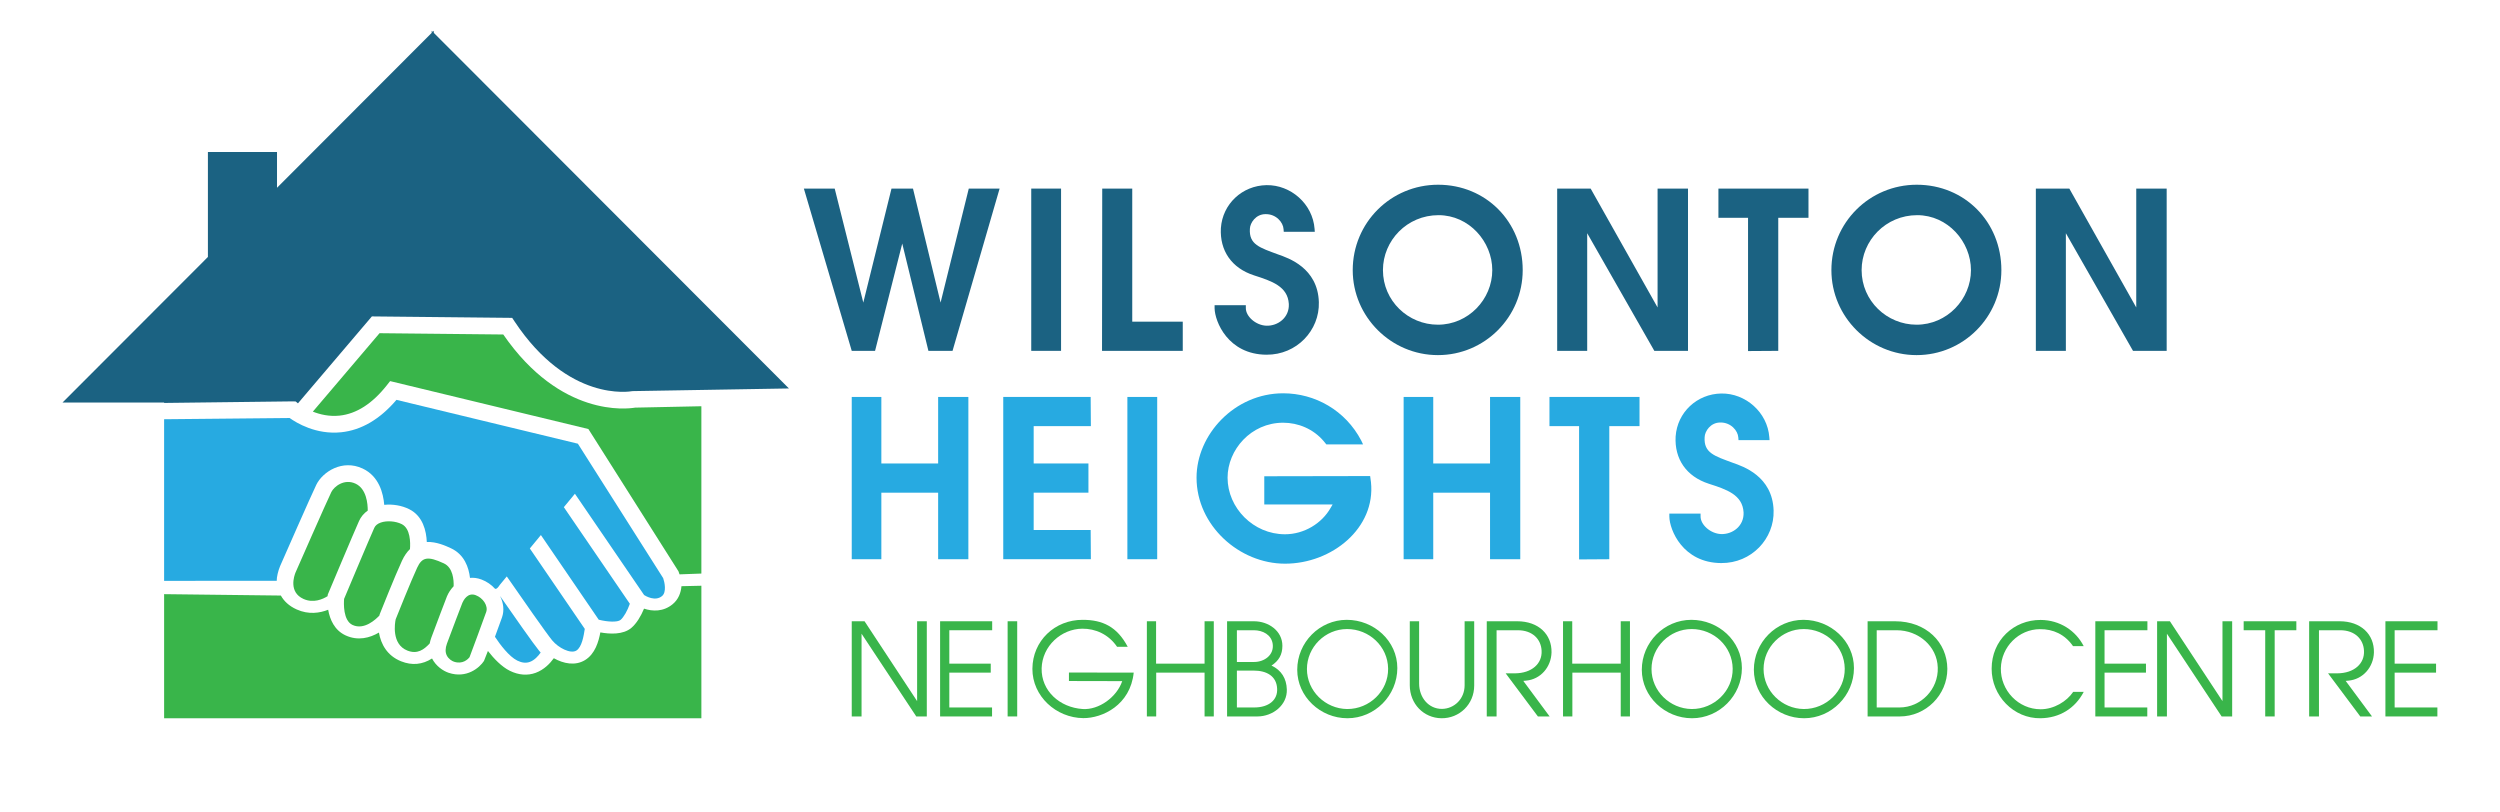 <?xml version="1.0" encoding="UTF-8"?>
<svg id="Layer_1" xmlns="http://www.w3.org/2000/svg" width="400" height="130" viewBox="0 0 400 130">
  <g>
    <path d="M107.634,96.664c-1.5,1.245-3.241,1.171-4.588.72-.489,1.183-1.193,2.373-2.029,3.079-1.332,1.125-3.485.994-4.962.722-.274,1.471-.838,3.454-2.459,4.435-1.57.952-3.436.566-4.985-.305-.615.851-1.569,1.845-2.902,2.336-1.303.48-2.731.369-4.13-.32-1.331-.656-2.573-1.973-3.512-3.176-.28.749-.634,1.602-.634,1.602-.698,1.073-2.774,2.848-5.64,1.894-.879-.292-2.026-1.049-2.669-2.293-1.55.992-3.207,1.147-4.948.451-2.258-.904-3.23-2.767-3.55-4.598-1.446.854-3.34,1.372-5.331.453-1.79-.826-2.516-2.555-2.79-4.104-1.319.524-3.113.823-5.051-.054-1.234-.558-2.029-1.344-2.517-2.218l-18.679-.223v19.855h85.962v-21.202l-3.186.074c-.091,1.051-.476,2.103-1.401,2.872" fill="#39b54a"/>
    <path d="M47.308,64.234l.354.292s.008.007.011.009l11.827-13.909,22.45.233.391.59c8.591,12.928,18.446,11.208,18.855,11.13l25.031-.426L69.41,5.262v-.342l-.17.171-.171-.171v.342l-24.747,24.78v-5.724h-11.057v16.795l-23.265,23.295h16.259v.063l20.587-.252s.458.013.463.016" fill="#1b6282"/>
    <path d="M44.823,90.561c.207-.472,5.084-11.583,5.795-13.017,1.019-2.058,4.16-4.099,7.407-2.578,2.625,1.23,3.305,3.978,3.452,5.809,1.35-.14,2.807.097,4.001.697,2.195,1.102,2.734,3.485,2.81,5.243,1.549-.062,3.042.625,3.845.996,2.185,1.009,2.877,3.105,3.064,4.75.568-.054,1.184.014,1.844.262.852.32,1.583.839,2.157,1.471.285.185.745-.58.745-.58l1.144-1.387c2.433,3.517,6.356,9.134,7.263,10.231.991,1.2,2.934,2.198,3.86,1.637.9-.545,1.19-2.413,1.346-3.417.003-.019.006-.035.01-.055l-8.793-12.869,1.77-2.148,9.253,13.545c1.356.349,3.001.449,3.495.031.511-.432,1.107-1.491,1.485-2.579l-10.56-15.456,1.77-2.148,11.074,16.208c.248.159,1.773,1.069,2.865.161.76-.63.408-2.227.185-2.867l-13.648-21.511-29.025-7.015c-2.646,3.107-5.62,4.851-8.849,5.186-4.025.418-7.174-1.515-8.244-2.281l-20.086.197v25.856l18.018-.004c-.017-.598.239-1.638.545-2.367" fill="#27aae1"/>
    <path d="M80.002,95.352c.554,1.081.709,2.31.319,3.433-.225.646-.665,1.848-1.128,3.103.821,1.252,2.268,3.163,3.569,3.804.741.366,1.4.435,2.013.212.731-.265,1.332-.919,1.734-1.495-.075-.083-.151-.166-.221-.25-.898-1.087-4.193-5.796-6.287-8.808" fill="#27aae1"/>
    <path d="M58.839,81.693c.004-1.101-.197-3.486-1.949-4.306-1.819-.853-3.448.476-3.877,1.343-.684,1.379-5.692,12.789-5.732,12.879-.209.514-1.133,3.132,1.275,4.221,1.597.722,3.096.036,3.855-.441.005-.042.009-.073.011-.086l.024-.175.068-.162c.163-.387,3.994-9.51,4.931-11.604.302-.674.777-1.237,1.394-1.669" fill="#39b54a"/>
    <path d="M65.597,87.85c.078-1.023.081-3.287-1.317-3.988-.979-.491-2.396-.596-3.369-.249-.512.182-.856.466-1.026.843-.853,1.907-4.275,10.045-4.828,11.361-.057.687-.183,3.469,1.358,4.18,1.859.858,3.717-.898,4.291-1.516.007-.035.014-.073.022-.106l.023-.091.035-.086c.099-.247,2.422-6.082,3.535-8.486.374-.807.808-1.411,1.278-1.861" fill="#39b54a"/>
    <path d="M76.102,95.224c-1.264-.474-1.937.804-2.116,1.216-.022.057-1.854,4.824-2.474,6.535-.27.741-.281,1.374-.035,1.88.287.594.864.92,1.161,1.019,1.39.463,2.225-.391,2.488-.724.357-.957,2.147-5.74,2.67-7.244.329-.947-.477-2.226-1.694-2.682" fill="#39b54a"/>
    <path d="M72.583,93.799c.034-.975-.087-2.977-1.571-3.662-2.552-1.178-3.469-1.028-4.267.697-1.006,2.174-3.124,7.467-3.437,8.252-.121.58-.706,3.974,1.86,5.001,1.616.645,2.675-.161,3.579-1.129.001,0,.002-.002.003-.003.059-.285.133-.579.247-.892.632-1.742,2.43-6.421,2.519-6.652.222-.533.584-1.109,1.065-1.612" fill="#39b54a"/>
    <path d="M80.523,53.519l-19.798-.207-10.67,12.55c1.15.456,2.636.813,4.288.636,2.697-.289,5.235-1.921,7.544-4.848l.53-.673,31.724,7.668,14.417,22.766c.058.147.115.312.169.486l3.493-.129v-26.77l-10.603.222c-1.234.214-11.914,1.603-21.094-11.701" fill="#39b54a"/>
  </g>
  <g>
    <g>
      <polygon points="146.603 114.632 137.849 101.395 137.849 114.632 136.278 114.632 136.278 99.402 138.328 99.402 146.738 112.18 146.738 99.402 148.289 99.402 148.289 114.632 146.603 114.632" fill="#39b54a"/>
      <polygon points="151.891 100.839 151.891 106.184 158.519 106.184 158.519 107.621 151.891 107.621 151.891 113.195 158.729 113.195 158.729 114.632 150.416 114.632 150.416 99.402 158.749 99.402 158.749 100.839 151.891 100.839" fill="#39b54a"/>
      <rect x="161.22" y="99.402" width="1.533" height="15.229" fill="#39b54a"/>
      <path d="M173.326,114.9c-4.348-.038-8.16-3.506-8.141-7.892.019-4.463,3.582-7.854,8.046-7.835,3.18,0,5.498,1.092,7.203,4.31h-1.705c-1.36-1.992-3.448-2.912-5.574-2.893-3.352.038-6.398,2.758-6.494,6.341-.077,3.582,2.854,6.264,6.571,6.513,2.567.172,5.44-1.877,6.322-4.463l-8.525-.019v-1.36l10.363.019c-.536,5.191-5,7.298-8.065,7.279" fill="#39b54a"/>
      <polygon points="192.731 114.632 192.731 107.621 184.992 107.621 184.992 114.632 183.498 114.632 183.498 99.402 184.973 99.402 184.973 106.184 192.731 106.184 192.731 99.402 194.206 99.402 194.206 114.632 192.731 114.632" fill="#39b54a"/>
      <path d="M201.179,114.632h-4.846v-15.229h4.31c2.318,0,4.54,1.533,4.54,3.927,0,1.418-.575,2.395-1.743,3.161,1.59.747,2.395,2.069,2.452,3.812.096,2.49-2.222,4.329-4.712,4.329M200.604,100.839h-2.701v5.076h2.778c1.609,0,3.199-1.111,2.95-2.893-.211-1.456-1.571-2.184-3.027-2.184M200.604,107.295h-2.701v5.9h2.778c2.356,0,3.774-1.226,3.659-3.027-.096-2.011-1.705-2.873-3.735-2.873" fill="#39b54a"/>
      <path d="M215.584,114.919c-4.31,0-8.026-3.448-8.026-7.758,0-4.368,3.563-7.988,7.931-7.988,4.329,0,8.084,3.371,8.084,7.72,0,4.387-3.602,8.027-7.988,8.027M215.527,100.648c-3.506,0-6.417,2.893-6.417,6.398s2.931,6.36,6.437,6.398c3.582.019,6.59-2.893,6.551-6.456-.038-3.563-3.027-6.341-6.571-6.341" fill="#39b54a"/>
      <path d="M230.622,114.919c-2.835-.038-5.057-2.299-5.057-5.287v-10.23h1.494v9.961c0,2.241,1.513,4.061,3.64,4.061,2.011-.019,3.64-1.628,3.64-3.774v-10.249h1.533v10.287c0,3.007-2.375,5.268-5.249,5.23" fill="#39b54a"/>
      <path d="M244.146,108.904l-.421.038,4.214,5.689h-1.877l-5.153-6.896h1.475c2.72-.019,4.387-1.571,4.272-3.62-.077-1.801-1.418-3.276-3.812-3.276h-3.391v13.792h-1.571v-15.229h4.865c3.429,0,5.555,2.107,5.498,4.981-.057,2.356-1.762,4.329-4.099,4.521" fill="#39b54a"/>
      <polygon points="259.317 114.632 259.317 107.621 251.578 107.621 251.578 114.632 250.084 114.632 250.084 99.402 251.559 99.402 251.559 106.184 259.317 106.184 259.317 99.402 260.792 99.402 260.792 114.632 259.317 114.632" fill="#39b54a"/>
      <path d="M270.715,114.919c-4.31,0-8.026-3.448-8.026-7.758,0-4.368,3.563-7.988,7.931-7.988,4.329,0,8.084,3.371,8.084,7.72,0,4.387-3.601,8.027-7.988,8.027M270.658,100.648c-3.506,0-6.417,2.893-6.417,6.398s2.931,6.36,6.436,6.398c3.582.019,6.59-2.893,6.552-6.456-.038-3.563-3.027-6.341-6.571-6.341" fill="#39b54a"/>
      <path d="M288.645,114.919c-4.31,0-8.027-3.448-8.027-7.758,0-4.368,3.563-7.988,7.931-7.988,4.329,0,8.084,3.371,8.084,7.72,0,4.387-3.601,8.027-7.988,8.027M288.588,100.648c-3.506,0-6.417,2.893-6.417,6.398s2.931,6.36,6.436,6.398c3.582.019,6.59-2.893,6.551-6.456-.038-3.563-3.027-6.341-6.571-6.341" fill="#39b54a"/>
      <path d="M303.97,114.632h-5.153v-15.229h4.406c4.904,0,8.333,3.314,8.352,7.624,0,4.176-3.448,7.605-7.605,7.605M303.472,100.839h-3.199v12.356h3.64c3.448,0,6.245-2.931,6.13-6.379-.096-3.448-3.122-5.977-6.571-5.977" fill="#39b54a"/>
      <path d="M326.498,114.919c-4.329.077-7.854-3.62-7.835-7.931,0-4.54,3.544-7.816,7.835-7.797,3.103.019,5.632,1.724,6.896,4.195h-1.705c-1.322-1.896-3.18-2.739-5.306-2.72-3.371.019-6.168,2.816-6.245,6.245-.077,3.563,2.816,6.571,6.36,6.571,2.126,0,4.176-1.245,5.21-2.778h1.686c-1.379,2.643-3.87,4.176-6.896,4.214" fill="#39b54a"/>
      <polygon points="336.727 100.839 336.727 106.184 343.355 106.184 343.355 107.621 336.727 107.621 336.727 113.195 343.566 113.195 343.566 114.632 335.252 114.632 335.252 99.402 343.585 99.402 343.585 100.839 336.727 100.839" fill="#39b54a"/>
      <polygon points="355.462 114.632 346.707 101.395 346.707 114.632 345.137 114.632 345.137 99.402 347.186 99.402 355.596 112.18 355.596 99.402 357.147 99.402 357.147 114.632 355.462 114.632" fill="#39b54a"/>
      <polygon points="363.948 100.839 363.948 114.632 362.435 114.632 362.435 100.839 358.986 100.839 358.986 99.402 367.415 99.402 367.415 100.839 363.948 100.839" fill="#39b54a"/>
      <path d="M375.729,108.904l-.422.038,4.214,5.689h-1.877l-5.153-6.896h1.475c2.72-.019,4.387-1.571,4.272-3.62-.076-1.801-1.417-3.276-3.812-3.276h-3.391v13.792h-1.571v-15.229h4.866c3.429,0,5.555,2.107,5.498,4.981-.058,2.356-1.762,4.329-4.099,4.521" fill="#39b54a"/>
      <polygon points="383.142 100.839 383.142 106.184 389.77 106.184 389.77 107.621 383.142 107.621 383.142 113.195 389.981 113.195 389.981 114.632 381.667 114.632 381.667 99.402 390 99.402 390 100.839 383.142 100.839" fill="#39b54a"/>
    </g>
    <g>
      <polygon points="152.407 56.137 148.546 56.137 144.359 38.969 140.01 56.137 136.278 56.137 128.619 30.174 133.552 30.174 138.128 48.413 142.639 30.174 146.079 30.174 150.493 48.413 155.004 30.174 159.937 30.174 152.407 56.137" fill="#1b6282"/>
      <rect x="164.999" y="30.174" width="4.771" height="25.962" fill="#1b6282"/>
      <polygon points="176.324 56.137 176.357 30.174 181.16 30.174 181.16 51.464 189.241 51.464 189.241 56.137 176.324 56.137" fill="#1b6282"/>
      <path d="M202.643,56.753c-6.166-.032-8.275-5.322-8.308-7.432v-.487h4.998v.422c-.032,1.363,1.59,2.791,3.278,2.856,1.85.065,3.7-1.298,3.602-3.472-.162-2.823-2.726-3.667-5.55-4.576-3.635-1.168-5.517-3.992-5.322-7.562.26-3.862,3.408-6.815,7.302-6.88,3.862-.065,7.399,2.986,7.691,7.01l.032.454h-4.965l-.032-.422c-.065-1.103-1.201-2.434-2.888-2.402-1.558,0-2.466,1.395-2.499,2.337-.162,2.531,1.558,3.018,4.543,4.122,1.558.552,6.328,2.109,6.491,7.626.13,4.511-3.537,8.438-8.373,8.405" fill="#1b6282"/>
      <path d="M230.066,56.818c-7.497,0-13.63-6.134-13.63-13.598,0-7.594,6.101-13.663,13.663-13.663,7.659,0,13.533,5.939,13.533,13.663,0,7.497-6.069,13.598-13.565,13.598M230.163,34.426c-5.03,0-8.892,4.057-8.892,8.795,0,4.933,4.057,8.73,8.795,8.73,4.868,0,8.698-4.057,8.698-8.73,0-4.543-3.7-8.795-8.6-8.795" fill="#1b6282"/>
      <polygon points="264.693 56.137 253.951 37.314 253.951 56.137 249.148 56.137 249.148 30.174 254.503 30.174 265.212 49.192 265.212 30.174 270.08 30.174 270.08 56.137 264.693 56.137" fill="#1b6282"/>
      <polygon points="284.521 34.848 284.521 56.137 279.686 56.169 279.686 34.848 274.947 34.848 274.947 30.174 289.357 30.174 289.357 34.848 284.521 34.848" fill="#1b6282"/>
      <path d="M306.654,56.818c-7.497,0-13.63-6.134-13.63-13.598,0-7.594,6.101-13.663,13.663-13.663,7.659,0,13.533,5.939,13.533,13.663,0,7.497-6.069,13.598-13.565,13.598M306.751,34.426c-5.03,0-8.892,4.057-8.892,8.795,0,4.933,4.057,8.73,8.795,8.73,4.868,0,8.698-4.057,8.698-8.73,0-4.543-3.7-8.795-8.6-8.795" fill="#1b6282"/>
      <polygon points="341.281 56.137 330.539 37.314 330.539 56.137 325.736 56.137 325.736 30.174 331.091 30.174 341.8 49.192 341.8 30.174 346.668 30.174 346.668 56.137 341.281 56.137" fill="#1b6282"/>
    </g>
    <g>
      <polygon points="150.103 89.475 150.103 78.83 141.016 78.83 141.016 89.475 136.278 89.475 136.278 63.512 141.016 63.512 141.016 74.157 150.103 74.157 150.103 63.512 154.939 63.512 154.939 89.475 150.103 89.475" fill="#27aae1"/>
      <polygon points="160.52 89.475 160.52 63.512 174.507 63.512 174.54 68.186 165.388 68.186 165.388 74.157 174.15 74.157 174.15 78.83 165.388 78.83 165.388 84.802 174.507 84.802 174.54 89.475 160.52 89.475" fill="#27aae1"/>
      <rect x="180.381" y="63.512" width="4.771" height="25.962" fill="#27aae1"/>
      <path d="M205.597,90.189c-7.302,0-14.15-6.101-14.15-13.76,0-6.88,6.069-13.501,13.858-13.501,5.095,0,9.963,2.726,12.494,7.562l.292.617h-5.874l-.422-.519c-1.655-1.947-4.057-2.953-6.491-2.953-5.16,0-8.892,4.349-8.892,8.795,0,4.835,4.122,9.054,9.184,9.054,3.083,0,5.906-1.752,7.302-4.219l.324-.552h-10.937v-4.511l16.94-.032.13.974c.779,7.334-6.231,13.046-13.76,13.046" fill="#27aae1"/>
      <polygon points="238.406 89.475 238.406 78.83 229.319 78.83 229.319 89.475 224.581 89.475 224.581 63.512 229.319 63.512 229.319 74.157 238.406 74.157 238.406 63.512 243.242 63.512 243.242 89.475 238.406 89.475" fill="#27aae1"/>
      <polygon points="257.488 68.186 257.488 89.475 252.653 89.507 252.653 68.186 247.914 68.186 247.914 63.512 262.324 63.512 262.324 68.186 257.488 68.186" fill="#27aae1"/>
      <path d="M275.402,90.091c-6.166-.032-8.275-5.322-8.308-7.432v-.487h4.998v.422c-.032,1.363,1.59,2.791,3.278,2.856,1.85.065,3.699-1.298,3.602-3.472-.162-2.823-2.726-3.667-5.55-4.576-3.635-1.168-5.517-3.992-5.322-7.562.26-3.862,3.408-6.815,7.302-6.88,3.862-.065,7.399,2.986,7.691,7.01l.033.454h-4.965l-.032-.422c-.065-1.103-1.201-2.434-2.888-2.402-1.558,0-2.466,1.395-2.499,2.337-.162,2.531,1.558,3.018,4.543,4.122,1.558.552,6.328,2.109,6.491,7.626.13,4.511-3.537,8.438-8.373,8.405" fill="#27aae1"/>
    </g>
  </g>
</svg>